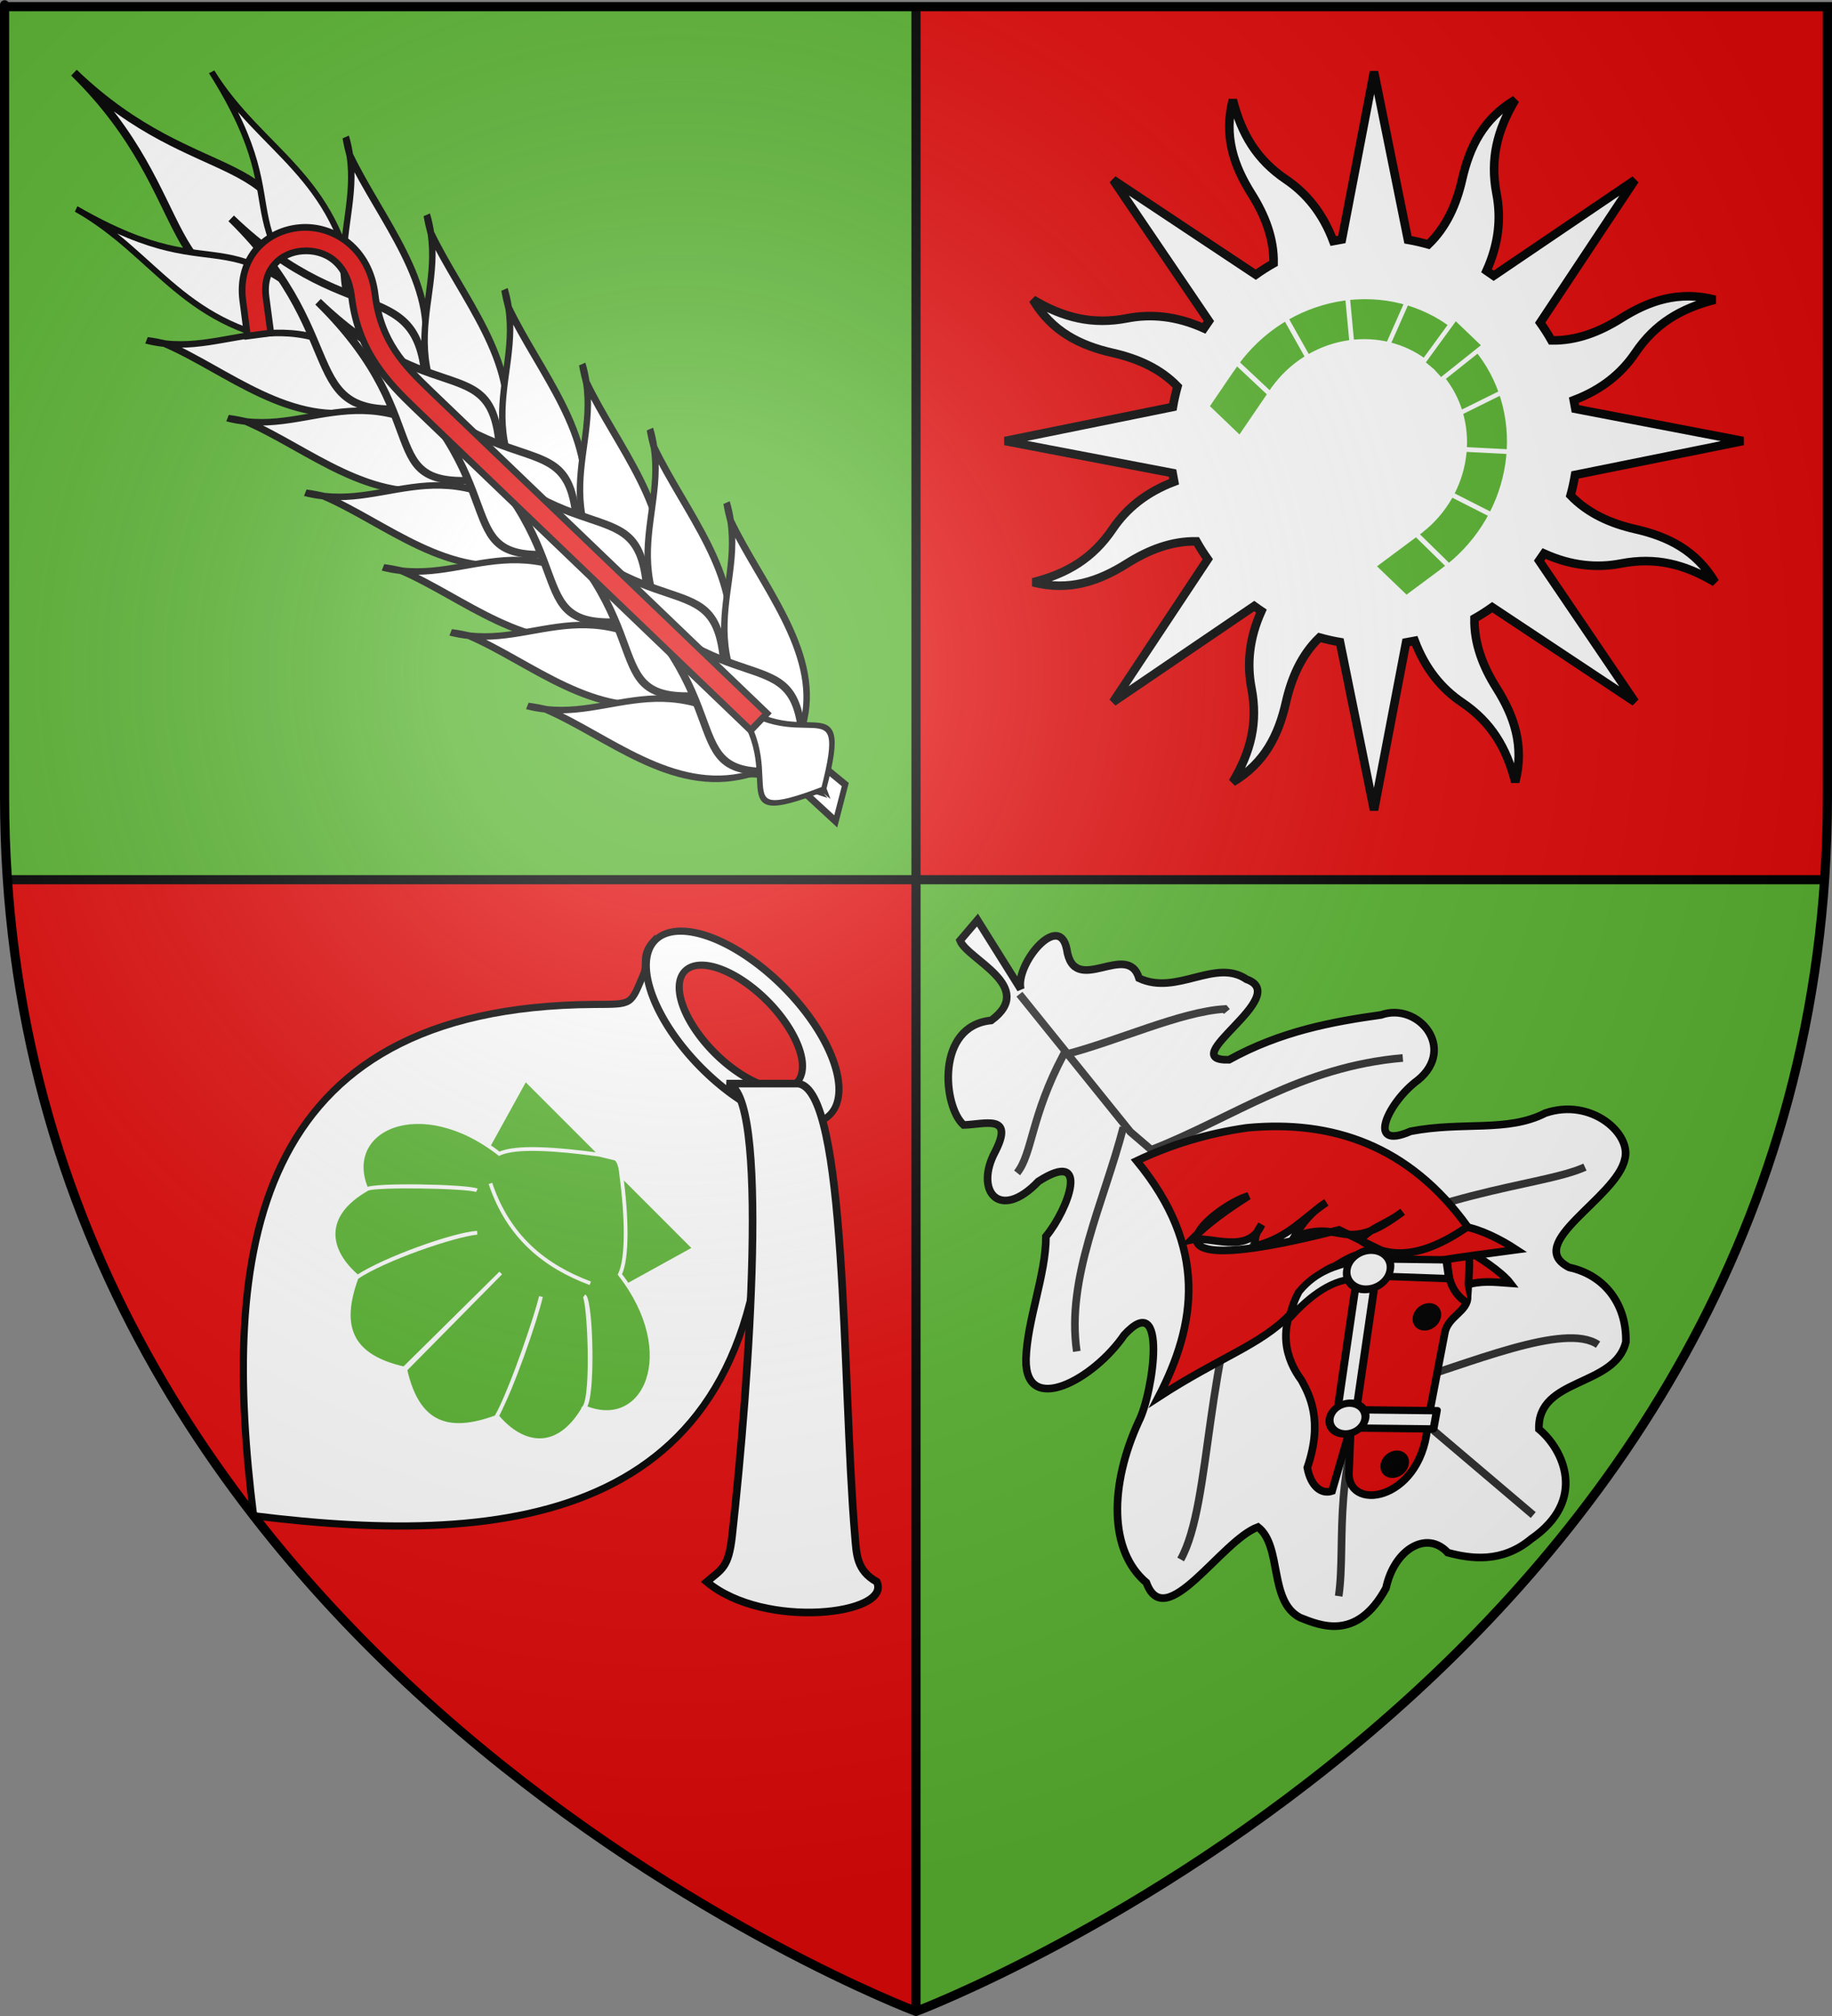 <?xml version="1.0" encoding="UTF-8" standalone="no"?>
<svg
   xmlns:dc="http://purl.org/dc/elements/1.1/"
   xmlns:cc="http://creativecommons.org/ns#"
   xmlns:rdf="http://www.w3.org/1999/02/22-rdf-syntax-ns#"
   xmlns:svg="http://www.w3.org/2000/svg"
   xmlns="http://www.w3.org/2000/svg"
   xmlns:xlink="http://www.w3.org/1999/xlink"
   xmlns:sodipodi="http://sodipodi.sourceforge.net/DTD/sodipodi-0.dtd"
   xmlns:inkscape="http://www.inkscape.org/namespaces/inkscape"
   height="660"
   width="600"
   version="1.0"
   id="svg2"
   sodipodi:version="0.32"
   inkscape:version="0.46"
   sodipodi:docname="Blason_ville_fr_Sarrouilles_01(65).svg"
   sodipodi:docbase="D:\Mes documents\Renaud-Notre Lapin"
   inkscape:export-filename="/Users/olivier/Desktop/Blason Rouge/Blason_Vide_3D.png"
   inkscape:export-xdpi="144"
   inkscape:export-ydpi="144"
   inkscape:output_extension="org.inkscape.output.svg.inkscape">
  <rect width="100%" height="100%" fill="#808080" stroke="none"/>
  <sodipodi:namedview
     inkscape:window-height="977"
     inkscape:window-width="1280"
     inkscape:pageshadow="2"
     inkscape:pageopacity="0.0"
     guidetolerance="10.0"
     gridtolerance="10.0"
     objecttolerance="10.0"
     borderopacity="1.0"
     bordercolor="#666666"
     pagecolor="#ffffff"
     id="base"
     showgrid="false"
     height="660px"
     inkscape:zoom="1.1621207"
     inkscape:cx="300.00013"
     inkscape:cy="330.00014"
     inkscape:window-x="-4"
     inkscape:window-y="-4"
     inkscape:current-layer="layer3"
     inkscape:object-paths="false"
     inkscape:object-nodes="true"
     inkscape:snap-global="true" />
  <desc
     id="desc4">Flag of Canton of Valais (Wallis)</desc>
  <defs
     id="defs6">
    <linearGradient
       id="linearGradient2893">
      <stop
         style="stop-color:white;stop-opacity:0.314;"
         offset="0"
         id="stop2895" />
      <stop
         id="stop2897"
         offset="0.19"
         style="stop-color:white;stop-opacity:0.251;" />
      <stop
         style="stop-color:#6b6b6b;stop-opacity:0.125;"
         offset="0.6"
         id="stop2901" />
      <stop
         style="stop-color:black;stop-opacity:0.125;"
         offset="1"
         id="stop2899" />
    </linearGradient>
    <radialGradient
       inkscape:collect="always"
       xlink:href="#linearGradient2893"
       id="radialGradient3163"
       gradientUnits="userSpaceOnUse"
       gradientTransform="matrix(1.353,0,0,1.349,-77.629,-85.747)"
       cx="221.445"
       cy="226.331"
       fx="221.445"
       fy="226.331"
       r="300" />
    <filter
       id="filter7404"
       height="1.123"
       y="-0.062"
       width="1.264"
       x="-0.132">
      <feGaussianBlur
         id="feGaussianBlur7406"
         stdDeviation="4.844"
         inkscape:collect="always" />
    </filter>
    <filter
       id="filter7440"
       height="1.134"
       y="-0.067"
       width="1.225"
       x="-0.112">
      <feGaussianBlur
         id="feGaussianBlur7442"
         stdDeviation="4.426"
         inkscape:collect="always" />
    </filter>
    <g
       id="s-4">
      <g
         id="c-6">
        <path
           transform="matrix(0.951,0.309,-0.309,0.951,0,-1)"
           d="M 0,0 L 0,1 L 0.5,1 L 0,0 z"
           id="t-0" />
        <use
           height="540"
           width="810"
           y="0"
           x="0"
           id="use2144-7"
           transform="scale(-1,1)"
           xlink:href="#t-0" />
      </g>
      <g
         id="a-1">
        <use
           height="540"
           width="810"
           y="0"
           x="0"
           id="use2147-7"
           transform="matrix(0.309,0.951,-0.951,0.309,0,0)"
           xlink:href="#c-6" />
        <use
           height="540"
           width="810"
           y="0"
           x="0"
           id="use2149-7"
           transform="matrix(-0.809,0.588,-0.588,-0.809,0,0)"
           xlink:href="#c-6" />
      </g>
      <use
         height="540"
         width="810"
         y="0"
         x="0"
         id="use2151-7"
         transform="scale(-1,1)"
         xlink:href="#a-1" />
    </g>
    <g
       id="f">
      <rect
         id="rect1964"
         style="fill:#28166f"
         y="-30"
         x="-50"
         height="60"
         width="100" />
      <g
         id="g1966"
         style="fill:#ffffff"
         transform="translate(0,-20)">
        <path
           id="path1968"
           d="M -1.212,27.818 C -1.212,22.175 -2.091,20.471 -4.542,13.98 C -5.709,10.888 -5.024,7.103 -2.858,3.601 C -2.082,2.346 -1.114,1.214 0,0 C 1.114,1.214 2.082,2.346 2.858,3.601 C 5.024,7.103 5.709,10.888 4.542,13.98 C 2.091,20.471 1.212,22.175 1.212,27.818 L -1.212,27.818 z" />
        <path
           id="rwi"
           d="M 2.922,27.672 C 2.922,21.721 5.239,17.829 8.501,16.66 C 9.949,16.141 11.808,16.387 13.519,18.107 C 15.638,20.236 16.255,26.1 10.036,27.228 C 10.694,26.272 10.655,24.147 9.322,23.441 C 8.331,22.916 7.209,23.188 6.646,23.564 C 5.822,24.116 4.917,25.67 4.967,27.672 L 2.922,27.672 z" />
        <path
           id="path1971"
           d="M 1.777,30.183 C 1.79,32.191 2.795,33.518 4.516,34.257 C 4.295,34.955 3.257,36.378 1.831,36.281 C 1.55,37.787 1.282,38.632 0,40 C -1.282,38.632 -1.55,37.787 -1.831,36.281 C -3.257,36.378 -4.295,34.955 -4.516,34.257 C -2.795,33.518 -1.79,32.191 -1.777,30.183 L 1.777,30.183 z" />
        <use
           xlink:href="#rwi"
           height="400"
           width="800"
           y="0"
           x="0"
           id="use1973"
           transform="scale(-1,1)" />
        <rect
           id="rect1975"
           y="27.331"
           x="-7.923"
           height="3.218"
           width="15.846" />
      </g>
    </g>
    <g
       id="s">
      <g
         id="c">
        <path
           transform="matrix(0.951,0.309,-0.309,0.951,0,-1)"
           d="M 0,0 L 0,1 L 0.5,1 L 0,0 z "
           id="t" />
        <use
           height="540"
           width="810"
           y="0"
           x="0"
           id="use2144"
           transform="scale(-1,1)"
           xlink:href="#t" />
      </g>
      <g
         id="a">
        <use
           height="540"
           width="810"
           y="0"
           x="0"
           id="use2147"
           transform="matrix(0.309,0.951,-0.951,0.309,0,0)"
           xlink:href="#c" />
        <use
           height="540"
           width="810"
           y="0"
           x="0"
           id="use2149"
           transform="matrix(-0.809,0.588,-0.588,-0.809,0,0)"
           xlink:href="#c" />
      </g>
      <use
         height="540"
         width="810"
         y="0"
         x="0"
         id="use2151"
         transform="scale(-1,1)"
         xlink:href="#a" />
    </g>
    <radialGradient
       inkscape:collect="always"
       xlink:href="#linearGradient2893"
       id="radialGradient7311"
       gradientUnits="userSpaceOnUse"
       gradientTransform="matrix(1.353,0,0,1.349,-77.629,-85.747)"
       cx="221.445"
       cy="226.331"
       fx="221.445"
       fy="226.331"
       r="300" />
  </defs>
  <g
     inkscape:groupmode="layer"
     id="layer3"
     inkscape:label="Fond écu"
     style="display:inline">
    <path
       style="fill:#e20909;fill-opacity:1;fill-rule:evenodd;stroke:none;stroke-width:1px;stroke-linecap:butt;stroke-linejoin:miter;stroke-opacity:1"
       d="M 300,2.188 L 300,288 L 597.562,288 C 598.173,279.084 598.5,269.998 598.5,260.719 C 598.5,-24.733 598.5,2.188 598.5,2.188 L 300,2.188 z"
       id="path2855" />
    <path
       style="opacity:1;fill:#e20909;fill-opacity:1;stroke:none;stroke-width:2.5;stroke-miterlimit:4;stroke-dasharray:none;stroke-opacity:1"
       d="M 2.438,288 C 20.604,553.343 300,658.5 300,658.5 L 300,288 L 2.438,288 z"
       id="rect13347" />
    <path
       id="path13355"
       d="M 597.562,288 C 579.396,553.343 300,658.5 300,658.5 L 300,288 L 597.562,288 z"
       style="opacity:1;fill:#5ab532;fill-opacity:1;stroke:none;stroke-width:2.5;stroke-miterlimit:4;stroke-dasharray:none;stroke-opacity:1" />
    <path
       id="path13364"
       d="M 300,2.188 L 300,288 L 2.438,288 C 1.827,279.084 1.5,269.998 1.5,260.719 C 1.5,-24.733 1.5,2.188 1.5,2.188 L 300,2.188 z"
       style="fill:#5ab532;fill-opacity:1;fill-rule:evenodd;stroke:none;stroke-width:1px;stroke-linecap:butt;stroke-linejoin:miter;stroke-opacity:1" />
    <rect
       style="opacity:1;fill:#000000;fill-opacity:1;stroke:none;stroke-width:2.5;stroke-miterlimit:4;stroke-dasharray:none;stroke-opacity:1"
       id="rect13643"
       width="3"
       height="657"
       x="298.5"
       y="1.5" />
    <rect
       y="2.438"
       x="-289.5"
       height="595.126"
       width="3"
       id="rect13645"
       style="opacity:1;fill:#000000;fill-opacity:1;stroke:none;stroke-width:2.5;stroke-miterlimit:4;stroke-dasharray:none;stroke-opacity:1"
       transform="matrix(0,-1,1,0,0,0)" />
    <path
       sodipodi:type="arc"
       style="opacity:0.615;fill:#fcef3c;fill-opacity:0.991;fill-rule:evenodd;stroke:#000000;stroke-width:2.5;stroke-linecap:round;stroke-linejoin:round;stroke-miterlimit:4;stroke-dasharray:none;stroke-dashoffset:0;stroke-opacity:1"
       id="path13306"
       sodipodi:cx="-95.744682"
       sodipodi:cy="276.70212"
       sodipodi:rx="0"
       sodipodi:ry="4.7872343"
       d="M -95.745,281.381 A 0,4.787 0 1 1 -95.745,276.702 L -95.745,276.702 z"
       sodipodi:start="1.357941"
       sodipodi:end="6.2831853"
       transform="translate(1173.921,-229.661)" />
    <g
       id="g16960"
       inkscape:label="Meubles"
       transform="translate(981.095,397.758)" />
  </g>
  <g
     inkscape:groupmode="layer"
     id="layer4"
     inkscape:label="Meubles">
    <g
       style="display:inline"
       id="g7607"
       transform="matrix(0.625,-0.651,0.521,0.5,-656.215,-118.684)">
      <path
         sodipodi:nodetypes="ccccc"
         id="path8765"
         d="M 415.659,1292.253 L 414.987,1281.389 L 403.309,1281.103 L 403.633,1300.686 L 415.659,1292.253 z"
         style="fill:#ffffff;fill-opacity:1;fill-rule:evenodd;stroke:#000000;stroke-width:2.527;stroke-linecap:butt;stroke-linejoin:miter;stroke-miterlimit:4;stroke-dasharray:none;stroke-opacity:1;display:inline" />
      <path
         sodipodi:nodetypes="ccc"
         id="path8769"
         d="M 408.168,816.38 C 407.438,897.746 367.081,916.301 407.96,955.079 C 446.379,911.751 408.077,895.608 408.168,816.38 z"
         style="fill:#ffffff;fill-opacity:1;fill-rule:evenodd;stroke:#000000;stroke-width:2.916;stroke-linecap:butt;stroke-linejoin:miter;stroke-miterlimit:4;stroke-dasharray:none;stroke-opacity:1;display:inline" />
      <g
         style="fill:#ffffff"
         id="g4678"
         transform="matrix(0.72,0,0,1.05,119.19,672.304)">
        <path
           style="fill:#ffffff;fill-opacity:1;fill-rule:evenodd;stroke:#000000;stroke-width:3;stroke-linecap:butt;stroke-linejoin:miter;stroke-miterlimit:4;stroke-dasharray:none;stroke-opacity:1;display:inline"
           d="M 449.715,179.884 C 427.603,256.462 394.788,219.389 402.276,319.836 C 410.44,315.234 413.465,295.968 419.029,291.226 C 456.031,249.635 437.946,218.967 449.715,179.884 z"
           id="path8773"
           sodipodi:nodetypes="cccc" />
        <path
           style="fill:#ffffff;fill-opacity:1;fill-rule:evenodd;stroke:#000000;stroke-width:3;stroke-linecap:butt;stroke-linejoin:miter;stroke-miterlimit:4;stroke-dasharray:none;stroke-opacity:1;display:inline"
           d="M 352.578,178.647 C 374.611,255.248 407.464,218.209 399.871,318.648 C 391.712,314.037 388.707,294.768 383.148,290.021 C 346.19,248.391 364.307,217.742 352.578,178.647 z"
           id="path8789"
           sodipodi:nodetypes="cccc" />
      </g>
      <path
         style="fill:#ffffff;fill-opacity:1;fill-rule:evenodd;stroke:#000000;stroke-width:2.608;stroke-linecap:butt;stroke-linejoin:miter;stroke-miterlimit:4;stroke-dasharray:none;stroke-opacity:1;display:inline"
         d="M 356.378,924.206 C 357.522,926.769 358.781,929.1 360.113,931.26 C 358.95,928.84 357.716,926.475 356.378,924.206 z M 360.113,931.26 C 368.665,959.716 369.563,999.298 393.503,1017.721 C 397.528,1020.319 402.896,1035.225 406.801,1045.317 C 412.52,957.181 378.435,960.978 360.113,931.26 z M 459.586,925.551 C 458.246,927.818 457.015,930.155 455.851,932.573 C 457.184,930.415 458.44,928.112 459.586,925.551 z M 455.851,932.573 C 437.508,962.263 403.417,958.419 409.073,1046.564 C 412.986,1036.478 418.367,1021.593 422.393,1019.001 C 444.21,1002.242 446.872,962.352 455.851,932.573 z"
         id="path8775"
         inkscape:tile-cx="1001.1093"
         inkscape:tile-cy="306.17188"
         inkscape:tile-w="143.3437"
         inkscape:tile-h="116.53125"
         inkscape:tile-x0="929.4375"
         inkscape:tile-y0="247.90625"
         sodipodi:nodetypes="cccccccccccccc" />
      <use
         style="fill:#ffffff"
         x="0"
         y="0"
         inkscape:tiled-clone-of="#path8775"
         xlink:href="#path8775"
         transform="translate(0,50.958)"
         id="use4606"
         width="600"
         height="660" />
      <use
         style="fill:#ffffff"
         x="0"
         y="0"
         inkscape:tiled-clone-of="#path8775"
         xlink:href="#path8775"
         transform="translate(0,99.816)"
         id="use4608"
         width="600"
         height="660" />
      <use
         style="fill:#ffffff"
         x="0"
         y="0"
         inkscape:tiled-clone-of="#path8775"
         xlink:href="#path8775"
         transform="translate(0,148.673)"
         id="use4610"
         width="600"
         height="660" />
      <use
         style="fill:#ffffff"
         x="0"
         y="0"
         inkscape:tiled-clone-of="#path8775"
         xlink:href="#path8775"
         transform="translate(0,191.231)"
         id="use4612"
         width="600"
         height="660" />
      <use
         style="fill:#ffffff"
         x="0"
         y="0"
         inkscape:tiled-clone-of="#path8775"
         xlink:href="#path8775"
         id="use4604"
         transform="translate(0,239.4)"
         width="600"
         height="660" />
      <path
         style="fill:#ffffff;fill-opacity:1;fill-rule:evenodd;stroke:#000000;stroke-width:2.869;stroke-linecap:butt;stroke-linejoin:miter;stroke-miterlimit:4;stroke-dasharray:none;stroke-opacity:1;display:inline"
         d="M 409.54,913.579 C 408.834,994.944 369.769,997.499 409.34,1036.277 C 446.529,992.949 409.452,992.807 409.54,913.579 z"
         id="use4618"
         sodipodi:nodetypes="ccc" />
      <path
         style="fill:#ffffff;fill-opacity:1;fill-rule:evenodd;stroke:#000000;stroke-width:2.869;stroke-linecap:butt;stroke-linejoin:miter;stroke-miterlimit:4;stroke-dasharray:none;stroke-opacity:1;display:inline"
         d="M 409.54,968.177 C 408.834,1049.542 369.769,1044.098 409.34,1082.875 C 446.529,1039.547 409.452,1047.405 409.54,968.177 z"
         id="use4620"
         sodipodi:nodetypes="ccc" />
      <path
         style="fill:#ffffff;fill-opacity:1;fill-rule:evenodd;stroke:#000000;stroke-width:2.869;stroke-linecap:butt;stroke-linejoin:miter;stroke-miterlimit:4;stroke-dasharray:none;stroke-opacity:1;display:inline"
         d="M 409.54,1016.575 C 408.834,1097.941 369.769,1092.496 409.34,1131.274 C 446.529,1087.946 409.452,1095.803 409.54,1016.575 z"
         id="use4622"
         sodipodi:nodetypes="ccc" />
      <path
         style="fill:#ffffff;fill-opacity:1;fill-rule:evenodd;stroke:#000000;stroke-width:2.869;stroke-linecap:butt;stroke-linejoin:miter;stroke-miterlimit:4;stroke-dasharray:none;stroke-opacity:1;display:inline"
         d="M 409.54,1060.774 C 408.834,1142.139 369.769,1136.694 409.34,1175.472 C 446.529,1132.144 409.452,1140.002 409.54,1060.774 z"
         id="use4624"
         sodipodi:nodetypes="ccc" />
      <path
         style="fill:#ffffff;fill-opacity:1;fill-rule:evenodd;stroke:#000000;stroke-width:2.869;stroke-linecap:butt;stroke-linejoin:miter;stroke-miterlimit:4;stroke-dasharray:none;stroke-opacity:1;display:inline"
         d="M 409.54,1109.172 C 408.834,1190.538 369.769,1185.093 409.34,1223.87 C 446.529,1180.543 409.452,1188.4 409.54,1109.172 z"
         id="use4626"
         sodipodi:nodetypes="ccc" />
      <path
         style="fill:#ffffff;fill-opacity:1;fill-rule:evenodd;stroke:#000000;stroke-width:2.869;stroke-linecap:butt;stroke-linejoin:miter;stroke-miterlimit:4;stroke-dasharray:none;stroke-opacity:1;display:inline"
         d="M 409.54,1158.585 C 408.834,1239.95 369.769,1234.505 409.34,1273.283 C 446.529,1229.955 409.452,1237.813 409.54,1158.585 z"
         id="use4628"
         sodipodi:nodetypes="ccc" />
      <path
         style="fill:#ffffff;fill-opacity:1;fill-rule:evenodd;stroke:#000000;stroke-width:2.223;stroke-linecap:butt;stroke-linejoin:miter;stroke-miterlimit:4;stroke-dasharray:none;stroke-opacity:1;display:inline"
         d="M 409.29,1223.37 C 408.583,1272.19 369.518,1263.323 409.089,1286.59 C 446.278,1260.593 409.202,1270.907 409.29,1223.37 z"
         id="use4616"
         sodipodi:nodetypes="ccc" />
    </g>
    <path
       style="fill:#e20909;fill-opacity:1;stroke:#000000;stroke-width:2.2;stroke-miterlimit:4;stroke-dasharray:none;stroke-opacity:1;display:inline"
       d="M 84.236,81.31 C 80.557,85.449 78.6,91.467 79.512,98.354 L 81.044,110.016 L 88.682,109.005 L 87.124,97.32 C 86.464,92.334 87.799,88.901 90.008,86.416 C 92.216,83.931 95.497,82.424 99.036,82.167 C 106.113,81.651 113.751,85.51 115.18,97.315 C 117.331,115.081 126.96,125.091 135.827,133.594 L 245.862,239.113 L 251.191,233.556 L 141.157,128.037 C 132.422,119.66 124.717,111.853 122.843,96.377 C 121.007,81.212 109.222,73.714 98.486,74.496 C 93.118,74.886 87.915,77.17 84.236,81.31 z"
       id="path9414"
       sodipodi:nodetypes="cccccsssccccssc" />
    <path
       id="path2140"
       d="M 403.76,32.685 C 400.735,44.514 404.069,54.252 409.849,63.427 C 414.32,70.522 417.257,78.083 417.117,86.207 C 415.084,87.354 413.145,88.59 411.273,89.92 L 364.555,58.889 L 395.919,105.092 C 395.356,105.87 394.806,106.679 394.278,107.479 C 385.382,103.471 377.031,102.677 369.074,104.216 C 357.824,106.392 348.274,104.036 338.301,98.092 C 344.527,108.595 353.815,113.121 364.391,115.521 C 372.585,117.381 379.992,120.645 385.644,126.511 C 385.029,128.721 384.521,130.957 384.135,133.226 L 329.145,144.377 L 384.011,154.869 C 384.162,155.813 384.344,156.755 384.536,157.697 C 375.41,161.15 368.921,166.48 364.381,173.196 C 357.966,182.69 349.592,187.779 338.337,190.628 C 350.166,193.653 359.887,190.279 369.063,184.499 C 376.158,180.029 383.719,177.091 391.843,177.231 C 392.99,179.265 394.226,181.204 395.556,183.075 L 364.542,229.832 L 410.767,198.413 C 411.539,198.972 412.321,199.546 413.115,200.07 C 409.107,208.966 408.329,217.356 409.868,225.314 C 412.044,236.563 409.672,246.074 403.728,256.047 C 414.231,249.821 418.757,240.533 421.157,229.957 C 423.017,221.763 426.281,214.356 432.147,208.704 C 434.361,209.321 436.588,209.826 438.862,210.213 L 450.013,265.203 L 460.505,210.337 C 461.449,210.186 462.39,210.005 463.333,209.812 C 466.784,218.941 472.117,225.428 478.832,229.967 C 488.325,236.382 493.415,244.756 496.264,256.011 C 499.289,244.182 495.915,234.461 490.135,225.285 C 485.656,218.176 482.752,210.638 482.907,202.489 C 484.927,201.348 486.851,200.114 488.711,198.792 L 535.468,229.806 L 504.088,183.565 C 504.639,182.802 505.188,182.017 505.706,181.234 C 514.605,185.253 522.988,186.02 530.95,184.48 C 542.199,182.304 551.71,184.676 561.683,190.62 C 555.457,180.117 546.185,175.631 535.61,173.23 C 527.425,171.372 520.026,168.046 514.379,162.185 C 514.993,159.979 515.464,157.752 515.849,155.486 L 570.856,144.375 L 515.973,133.843 C 515.822,132.899 515.641,131.958 515.448,131.015 C 524.583,127.565 531.062,122.233 535.602,115.516 C 542.018,106.023 550.409,100.972 561.663,98.123 C 549.834,95.099 540.097,98.433 530.921,104.214 C 523.812,108.692 516.274,111.597 508.125,111.442 C 506.984,109.422 505.75,107.497 504.428,105.637 L 535.459,58.919 L 489.201,90.26 C 488.438,89.709 487.653,89.16 486.87,88.642 C 490.883,79.749 491.671,71.395 490.132,63.438 C 487.956,52.188 490.312,42.638 496.256,32.665 C 485.753,38.891 481.266,48.163 478.866,58.738 C 477.004,66.942 473.683,74.373 467.798,80.025 C 465.598,79.414 463.38,78.883 461.122,78.499 L 450.01,23.493 L 439.479,78.375 C 438.535,78.526 437.594,78.708 436.651,78.9 C 433.199,69.771 427.87,63.286 421.152,58.746 C 411.659,52.33 406.608,43.94 403.76,32.685 z"
       style="fill:#ffffff;fill-opacity:1;fill-rule:nonzero;stroke:#000000;stroke-width:2.8;stroke-linecap:butt;stroke-linejoin:miter;marker:none;marker-start:none;marker-mid:none;marker-end:none;stroke-miterlimit:4;stroke-dasharray:none;stroke-dashoffset:0;stroke-opacity:1;visibility:visible;display:inline;overflow:visible" />
    <g
       style="display:inline"
       id="g10280"
       transform="matrix(0.455,0.436,-0.483,0.504,309.363,74.817)">
      <path
         id="path10210"
         d="M 234.188,-132.719 C 191.58,-132.719 157,-99.852 157,-59.375 C 157,-55.025 157.422,-50.768 158.188,-46.625 L 158.156,-46.625 L 162.25,-24.594 L 186.344,-24.594 L 181.406,-51.219 L 181.438,-51.219 C 180.906,-54.095 180.594,-57.043 180.594,-60.062 C 180.594,-88.163 204.608,-110.969 234.188,-110.969 C 263.767,-110.969 287.781,-88.163 287.781,-60.062 C 287.781,-57.043 287.469,-54.095 286.938,-51.219 L 286.969,-51.219 L 282,-24.594 L 306.094,-24.594 L 310.219,-46.625 L 310.188,-46.625 C 310.953,-50.768 311.375,-55.025 311.375,-59.375 C 311.375,-99.852 276.795,-132.719 234.188,-132.719 z"
         style="fill:#5ab532;fill-opacity:1;stroke:#ffffff;stroke-width:2.778;stroke-miterlimit:4;stroke-dasharray:none;stroke-opacity:1;display:inline" />
      <path
         style="fill:#5ab532;fill-opacity:1;stroke:#ffffff;stroke-width:2.315;stroke-miterlimit:4;stroke-dasharray:none;stroke-opacity:1;display:inline"
         d="M 223.819,-135.701 L 227.708,-109.669 L 234.18,-110.064 L 240.652,-109.669 L 244.541,-135.701 L 223.819,-135.701 z"
         id="path4453"
         sodipodi:nodetypes="cccccc" />
      <g
         id="g10260">
        <path
           sodipodi:nodetypes="cc"
           id="path4458"
           d="M 199.97,-125.05 L 208.055,-104.862"
           style="fill:none;fill-opacity:1;stroke:#ffffff;stroke-width:2.315;stroke-miterlimit:4;stroke-dasharray:none;stroke-opacity:1;display:inline" />
        <path
           sodipodi:nodetypes="cc"
           id="path4462"
           d="M 193.537,-93.765 L 175.54,-107.814"
           style="fill:none;fill-opacity:1;stroke:#ffffff;stroke-width:2.315;stroke-miterlimit:4;stroke-dasharray:none;stroke-opacity:1;display:inline" />
        <path
           sodipodi:nodetypes="cc"
           id="path4466"
           d="M 182.018,-74.445 L 160.435,-80.344"
           style="fill:none;fill-opacity:1;stroke:#ffffff;stroke-width:2.315;stroke-miterlimit:4;stroke-dasharray:none;stroke-opacity:1;display:inline" />
        <path
           sodipodi:nodetypes="cc"
           id="path4470"
           d="M 181.406,-49.624 L 157.414,-49.39"
           style="fill:none;fill-opacity:1;stroke:#ffffff;stroke-width:2.315;stroke-miterlimit:4;stroke-dasharray:none;stroke-opacity:1;display:inline" />
      </g>
      <g
         id="g10270">
        <path
           style="fill:none;fill-opacity:1;stroke:#ffffff;stroke-width:2.315;stroke-miterlimit:4;stroke-dasharray:none;stroke-opacity:1;display:inline"
           d="M 267.795,-125.05 L 259.71,-104.862"
           id="path10228"
           sodipodi:nodetypes="cc" />
        <path
           style="fill:none;fill-opacity:1;stroke:#ffffff;stroke-width:2.315;stroke-miterlimit:4;stroke-dasharray:none;stroke-opacity:1;display:inline"
           d="M 274.228,-93.765 L 292.225,-107.814"
           id="path10232"
           sodipodi:nodetypes="cc" />
        <path
           style="fill:none;fill-opacity:1;stroke:#ffffff;stroke-width:2.315;stroke-miterlimit:4;stroke-dasharray:none;stroke-opacity:1;display:inline"
           d="M 285.747,-74.445 L 307.33,-80.344"
           id="path10236"
           sodipodi:nodetypes="cc" />
        <path
           style="fill:none;fill-opacity:1;stroke:#ffffff;stroke-width:2.315;stroke-miterlimit:4;stroke-dasharray:none;stroke-opacity:1;display:inline"
           d="M 286.359,-49.624 L 310.351,-49.39"
           id="path10240"
           sodipodi:nodetypes="cc" />
      </g>
    </g>
    <g
       style="display:inline"
       id="g17551">
      <path
         sodipodi:nodetypes="cccccccccccccccccccccccccccccc"
         id="path12947"
         d="M 501.467,503.835 C 520.037,491.047 511.961,474.49 504.015,467.873 C 503.519,450.891 528.92,454.218 532.495,439.334 C 532.783,426.744 525.242,417.332 513.968,414.945 C 498.584,407.223 529.415,392.198 532.138,379.51 C 534.472,371.349 521.323,359.263 506.123,364.401 C 493.649,370.793 479.106,367.054 461.971,370.367 C 447.015,376.925 454.716,360.678 464.401,353.601 C 477.093,343.192 464.496,327.993 452.311,332.262 C 436.22,334.508 419.437,337.627 402.512,346.948 C 384.152,347.389 423.608,326.069 408.258,320.603 C 398.004,313.592 385.461,326.056 373.06,320.264 C 369.235,307.712 351.702,326.854 349.37,310.709 C 346.828,298.216 332.396,315.835 334.306,323.838 L 320.131,301.207 L 314.424,307.901 C 316.747,314.038 339.71,322.987 324.634,334.072 C 306.41,335.824 308.799,362.22 315.581,368.29 C 322.406,368.139 332.293,364.519 325.966,376.966 C 318.998,389.79 327.297,400.166 340.099,386.764 C 357.284,375.729 349.999,395.709 342.56,404.793 C 342.548,417.374 336.373,432.166 336.021,444.998 C 335.717,463.817 358.175,451.697 368.191,437.046 C 382.558,421.397 377.767,455.946 372.932,465.358 C 363.41,486.063 363.072,507.703 375.445,518.111 C 381.646,535.142 399.926,504.316 411.989,499.919 C 420.061,506.213 415.409,524.203 425.792,529.58 C 432.319,532.15 444.392,537.443 453.921,519.92 C 456.666,507.105 467.36,500.877 474.155,508.304 C 481.612,510.309 491.931,511.815 501.467,503.835 z"
         style="fill:#ffffff;fill-opacity:1;fill-rule:evenodd;stroke:#000000;stroke-width:2.5;stroke-linecap:butt;stroke-linejoin:miter;stroke-miterlimit:4;stroke-dasharray:none;stroke-opacity:1" />
      <path
         id="path12949"
         d="M 333.878,325.486 L 370.198,370.55 L 429.691,421.586 L 462.285,462.159 L 502.149,495.995"
         style="fill:none;fill-rule:evenodd;stroke:#313131;stroke-width:2.5;stroke-linecap:butt;stroke-linejoin:miter;stroke-miterlimit:4;stroke-dasharray:none;stroke-opacity:1" />
      <path
         sodipodi:nodetypes="ccccc"
         id="path12951"
         d="M 333.109,383.973 C 338.149,377.69 337.599,365.488 348.249,345.39 C 365.777,340.957 386.562,331.173 401.13,330.334 L 401.13,330.334 L 401.808,331.151"
         style="fill:none;fill-rule:evenodd;stroke:#313131;stroke-width:2.5;stroke-linecap:butt;stroke-linejoin:miter;stroke-miterlimit:4;stroke-dasharray:none;stroke-opacity:1" />
      <path
         sodipodi:nodetypes="cc"
         id="path12953"
         d="M 367.898,369.07 C 361.554,393.579 349.124,418.389 352.66,442.408"
         style="fill:none;fill-rule:evenodd;stroke:#313131;stroke-width:2.5;stroke-linecap:butt;stroke-linejoin:miter;stroke-miterlimit:4;stroke-dasharray:none;stroke-opacity:1" />
      <path
         sodipodi:nodetypes="cc"
         id="path12955"
         d="M 377.169,376.368 C 404.12,365.796 426.078,349.207 459.438,346.359"
         style="fill:none;fill-rule:evenodd;stroke:#313131;stroke-width:2.5;stroke-linecap:butt;stroke-linejoin:miter;stroke-miterlimit:4;stroke-dasharray:none;stroke-opacity:1" />
      <path
         sodipodi:nodetypes="cc"
         id="path12957"
         d="M 411.684,405.05 C 394.087,443.105 397.176,491.702 386.687,510.541"
         style="fill:none;fill-rule:evenodd;stroke:#313131;stroke-width:2.5;stroke-linecap:butt;stroke-linejoin:miter;stroke-miterlimit:4;stroke-dasharray:none;stroke-opacity:1" />
      <path
         sodipodi:nodetypes="cc"
         id="path12959"
         d="M 423.665,415.614 C 467.031,389.304 504.554,388.692 519.088,382.084"
         style="fill:none;fill-rule:evenodd;stroke:#313131;stroke-width:2.5;stroke-linecap:butt;stroke-linejoin:miter;stroke-miterlimit:4;stroke-dasharray:none;stroke-opacity:1" />
      <path
         sodipodi:nodetypes="cc"
         id="path12961"
         d="M 452.317,447.563 C 435.407,479.009 441.037,504.829 438.434,522.534"
         style="fill:none;fill-rule:evenodd;stroke:#313131;stroke-width:2.5;stroke-linecap:butt;stroke-linejoin:miter;stroke-miterlimit:4;stroke-dasharray:none;stroke-opacity:1" />
      <path
         sodipodi:nodetypes="cc"
         id="path12963"
         d="M 456.454,453.84 C 481.52,446.396 512.435,432.792 523.381,440.213"
         style="fill:none;fill-rule:evenodd;stroke:#313131;stroke-width:2.5;stroke-linecap:butt;stroke-linejoin:miter;stroke-miterlimit:4;stroke-dasharray:none;stroke-opacity:1" />
    </g>
    <g
       id="g17603">
      <path
         style="fill:#e20909;fill-opacity:1;fill-rule:evenodd;stroke:#000000;stroke-width:2.5;stroke-linecap:butt;stroke-linejoin:miter;stroke-miterlimit:4;stroke-dasharray:none;stroke-opacity:1"
         d="M 479.787,409.114 C 483.968,411.162 491.911,416.471 494.668,420.107 C 488.991,419.71 485.164,419.131 479.55,420.876 L 479.787,409.114 z"
         id="path7364"
         sodipodi:nodetypes="cccc" />
      <path
         id="path1798"
         d="M 461.699,389.538 C 484.634,396.41 481.4,410.805 480.633,424.491 C 480.868,429.315 474.097,430.934 473.177,436.44 L 467.647,465.316 C 466.422,490.909 441.959,495.337 441.775,482.559 L 442.427,466.874 L 436.262,488.13 C 432.839,489.294 429.316,486.716 428.162,480.483 C 433.47,465.01 428.802,456.555 426.245,451.848 C 421.213,445.127 418.075,434.852 425.802,423.576 C 429.981,417.32 438.43,411.959 448.821,410.015 C 464.483,409.914 468.735,404.02 474.861,397.58"
         style="fill:#e20909;fill-opacity:1;fill-rule:evenodd;stroke:#000100;stroke-width:2.5;stroke-linecap:butt;stroke-linejoin:miter;stroke-miterlimit:4;stroke-dasharray:none;stroke-opacity:1"
         sodipodi:nodetypes="cccccccccccc" />
      <path
         style="fill:#e20909;fill-opacity:1;fill-rule:evenodd;stroke:#000000;stroke-width:2.5;stroke-linecap:butt;stroke-linejoin:miter;stroke-miterlimit:4;stroke-dasharray:none;stroke-opacity:1"
         d="M 475.007,398.906 C 474.413,408.627 471.134,421.152 480.964,426.773"
         id="path7430"
         sodipodi:nodetypes="cc" />
      <path
         style="fill:#e20909;fill-opacity:1;fill-rule:evenodd;stroke:#000000;stroke-width:2.5;stroke-linecap:butt;stroke-linejoin:miter;stroke-miterlimit:4;stroke-dasharray:none;stroke-opacity:1"
         d="M 479.54,401.553 C 484.834,402.413 491.518,405.753 496.651,409.147 C 489.413,410.183 464.784,412.888 458.231,415.831 C 443.802,406.555 472.3,407.207 479.54,401.553 z"
         id="path7360"
         sodipodi:nodetypes="cccc" />
      <path
         id="path7345"
         d="M 480.646,401.58 C 464.204,412.998 453.848,411.589 445.53,406.074 C 448.749,401.814 454.21,400.788 459.366,396.72 C 439.79,411.462 440.131,398.675 423.858,404.976 C 426.738,400.22 429.447,396.721 434.397,393.662 C 426.985,398.607 422.029,405.162 411.257,407.904 C 410.676,406.039 411.145,403.789 413.175,400.964 C 408.751,410.941 396.328,404.488 390.215,405.866 C 395.638,400.428 402.102,395.842 408.902,391.532 C 398.405,394.305 364.131,421.781 438.539,402.647 L 451.703,409.012 C 445.764,410.658 444.787,409.753 437.127,414.54 C 432.911,415.865 425.015,422.24 422.502,430.315 C 412.76,440.403 399.585,444.258 379.4,457.385 C 391.782,433.495 395.718,408.523 372.307,380.044 C 383.219,374.845 395.256,371.084 408.451,369.22 C 436.326,366.581 461.513,375.034 480.646,401.58 z"
         style="fill:#e20909;fill-opacity:1;fill-rule:evenodd;stroke:#000100;stroke-width:2.5;stroke-linecap:butt;stroke-linejoin:miter;stroke-miterlimit:4;stroke-dasharray:none;stroke-opacity:1"
         sodipodi:nodetypes="ccccccccccccccccc" />
      <path
         sodipodi:type="arc"
         style="fill:#000000;fill-opacity:1;fill-rule:nonzero;stroke:#000000;stroke-width:13.285;stroke-linecap:round;stroke-linejoin:round;stroke-miterlimit:4;stroke-dasharray:none;stroke-dashoffset:0;stroke-opacity:1"
         id="path7366"
         sodipodi:cx="55.902958"
         sodipodi:cy="276.83835"
         sodipodi:rx="19.31193"
         sodipodi:ry="15.75447"
         d="M 75.215,276.838 A 19.312,15.754 0 1 1 36.591,276.838 A 19.312,15.754 0 1 1 75.215,276.838 z"
         transform="matrix(-0.178,2.0226083e-3,-3.1840948e-2,0.2,486.096,375.629)" />
      <path
         transform="matrix(-0.178,2.0226083e-3,-3.1840948e-2,0.2,475.544,423.883)"
         d="M 75.215,276.838 A 19.312,15.754 0 1 1 36.591,276.838 A 19.312,15.754 0 1 1 75.215,276.838 z"
         sodipodi:ry="15.75447"
         sodipodi:rx="19.31193"
         sodipodi:cy="276.83835"
         sodipodi:cx="55.902958"
         id="path7368"
         style="fill:#000000;fill-opacity:1;fill-rule:nonzero;stroke:#000000;stroke-width:13.285;stroke-linecap:round;stroke-linejoin:round;stroke-miterlimit:4;stroke-dasharray:none;stroke-dashoffset:0;stroke-opacity:1"
         sodipodi:type="arc" />
      <g
         id="g7420"
         transform="matrix(-0.561,-6.6117314e-3,-9.385867e-2,0.516,542.638,286.106)"
         style="fill:#fcef3c;fill-opacity:1;stroke:#000000;stroke-width:4.645;stroke-miterlimit:4;stroke-dasharray:none;stroke-opacity:1">
        <g
           id="g7410"
           style="fill:#fcef3c;fill-opacity:1;stroke-width:4.645;stroke-miterlimit:4;stroke-dasharray:none">
          <path
             style="fill:#ffffff;fill-opacity:1;fill-rule:nonzero;stroke:#000000;stroke-width:4.645;stroke-linecap:round;stroke-linejoin:round;stroke-miterlimit:4;stroke-dasharray:none;stroke-dashoffset:0;stroke-opacity:1"
             d="M 81.683,245.91 L 116.195,245.834 L 116.195,256.806 L 78.157,257.772 L 81.683,245.91 z"
             id="rect7402"
             sodipodi:nodetypes="ccccc" />
          <path
             style="fill:#ffffff;fill-opacity:1;fill-rule:nonzero;stroke:#000000;stroke-width:4.645;stroke-linecap:round;stroke-linejoin:round;stroke-miterlimit:4;stroke-dasharray:none;stroke-dashoffset:0;stroke-opacity:1"
             d="M 71.322,341.472 L 114.455,341.472 L 114.455,353.054 L 71.322,353.054 L 71.322,341.472 z"
             id="rect7404"
             sodipodi:nodetypes="ccccc" />
          <path
             transform="matrix(1,2.88336e-2,-2.88336e-2,1,0,0)"
             style="fill:#ffffff;fill-opacity:1;fill-rule:nonzero;stroke:#000000;stroke-width:4.645;stroke-linecap:round;stroke-linejoin:round;stroke-miterlimit:4;stroke-dasharray:none;stroke-dashoffset:0;stroke-opacity:1"
             d="M 132.043,259.235 L 135.592,259.235 C 137.648,259.235 139.304,260.89 139.304,262.947 L 139.009,333.569 C 139.009,335.625 137.354,337.281 135.297,337.281 L 131.748,337.281 C 129.692,337.281 128.037,335.625 128.037,333.569 L 128.331,262.947 C 128.331,260.89 129.987,259.235 132.043,259.235 z"
             id="rect7406"
             sodipodi:nodetypes="ccccccccc" />
          <path
             style="fill:#ffffff;fill-opacity:1;fill-rule:evenodd;stroke:#000000;stroke-width:4.645;stroke-linecap:butt;stroke-linejoin:miter;stroke-miterlimit:4;stroke-dasharray:none;stroke-opacity:1"
             d="M 135.702,247.443 L 133.437,258.676 C 148.446,259.482 159.879,273.257 167.092,284.352 C 166.272,278.629 167.05,276.115 164.367,267.412 C 156.325,253.517 144.699,250.566 135.702,247.443 z"
             id="path7408"
             sodipodi:nodetypes="ccccc" />
          <path
             sodipodi:type="arc"
             style="opacity:1;fill:#ffffff;fill-opacity:1;fill-rule:nonzero;stroke:#000000;stroke-width:4.635;stroke-linecap:round;stroke-linejoin:round;stroke-miterlimit:4;stroke-dasharray:none;stroke-dashoffset:0;stroke-opacity:1"
             id="path7398"
             sodipodi:cx="125.57343"
             sodipodi:cy="244.69455"
             sodipodi:rx="13.410754"
             sodipodi:ry="11.582015"
             d="M 138.984,244.695 A 13.411,11.582 0 1 1 112.163,244.695 A 13.411,11.582 0 1 1 138.984,244.695 z"
             transform="matrix(0.94,0,0,1.068,7.978,-8.62)" />
          <path
             sodipodi:type="arc"
             style="opacity:1;fill:#ffffff;fill-opacity:1;fill-rule:nonzero;stroke:#000000;stroke-width:4.645;stroke-linecap:round;stroke-linejoin:round;stroke-miterlimit:4;stroke-dasharray:none;stroke-dashoffset:0;stroke-opacity:1"
             id="path7400"
             sodipodi:cx="123.13511"
             sodipodi:cy="347.10394"
             sodipodi:rx="10.362856"
             sodipodi:ry="9.7532759"
             d="M 133.498,347.104 A 10.363,9.753 0 1 1 112.772,347.104 A 10.363,9.753 0 1 1 133.498,347.104 z"
             transform="translate(-0.61,0)" />
        </g>
      </g>
    </g>
    <g
       style="display:inline"
       id="g17342"
       transform="matrix(0.645,0.645,-0.679,0.679,-70.043,-511.678)">
      <path
         sodipodi:nodetypes="csscsscccc"
         id="path17329"
         d="M 855.703,393.914 C 855.859,400.921 859.964,401.085 861.511,404.742 C 866.08,415.55 866.593,414.554 856.852,423.914 C 769.27,508.072 826.064,574.799 900,629.461 C 973.936,574.799 1030.73,508.072 943.148,423.914 C 933.407,414.554 933.92,415.55 938.489,404.742 C 940.036,401.085 944.141,400.921 944.297,393.914 L 903.938,393.914 L 896.062,393.914 L 855.703,393.914 z"
         style="fill:#ffffff;fill-opacity:1;stroke:#000000;stroke-width:2.5;stroke-miterlimit:4;stroke-dasharray:none;stroke-opacity:1" />
      <path
         sodipodi:type="arc"
         style="fill:#ffffff;fill-opacity:1;stroke:#000000;stroke-width:1.551;stroke-miterlimit:4;stroke-dasharray:none;stroke-opacity:1"
         id="path17325"
         sodipodi:cx="961.80542"
         sodipodi:cy="398.73483"
         sodipodi:rx="28.058409"
         sodipodi:ry="11.959322"
         d="M 989.864,398.735 A 28.058,11.959 0 1 1 933.747,398.735 A 28.058,11.959 0 1 1 989.864,398.735 z"
         transform="matrix(1.579,0,0,1.646,-618.439,-262.497)" />
      <path
         transform="matrix(1.01,0,0,1.054,-71.801,-26.193)"
         d="M 989.864,398.735 A 28.058,11.959 0 1 1 933.747,398.735 A 28.058,11.959 0 1 1 989.864,398.735 z"
         sodipodi:ry="11.959322"
         sodipodi:rx="28.058409"
         sodipodi:cy="398.73483"
         sodipodi:cx="961.80542"
         id="path17323"
         style="fill:#e20909;fill-opacity:1;stroke:#000000;stroke-width:2.423;stroke-miterlimit:4;stroke-dasharray:none;stroke-opacity:1"
         sodipodi:type="arc" />
    </g>
    <path
       style="opacity:1;fill:#ffffff;fill-opacity:1;stroke:#000000;stroke-width:2.5;stroke-miterlimit:4;stroke-dasharray:none;stroke-opacity:1;display:inline"
       d="M 237.919,354.749 L 261.38,354.749 C 277.613,356.592 275.731,452.142 279.994,502.691 C 280.522,508.946 280.517,514.106 287.166,517.864 C 292.149,528.586 250.375,533.671 231.485,517.864 C 236.374,513.629 238.592,513.388 239.774,502.781 C 245.299,453.205 252.413,356.32 237.919,354.749 z"
       id="path17359"
       sodipodi:nodetypes="ccsccsc" />
    <g
       style="display:inline"
       id="g17512"
       transform="matrix(0.29,0.29,-0.29,0.29,114.82,-111.518)">
      <path
         sodipodi:nodetypes="ccccccc"
         id="path6213"
         d="M 900.122,702.779 L 942.153,848.404 L 995.591,848.404 L 1048.997,848.404 L 1091.091,702.779 L 995.591,702.779 L 900.122,702.779 z"
         style="fill:#5ab532;fill-opacity:1;fill-rule:evenodd;stroke:#ffffff;stroke-width:3;stroke-linecap:butt;stroke-linejoin:miter;stroke-miterlimit:4;stroke-dasharray:none;stroke-opacity:1;display:inline" />
      <path
         style="fill:#5ab532;fill-opacity:1;fill-rule:evenodd;stroke:#ffffff;stroke-width:3;stroke-linecap:butt;stroke-linejoin:miter;stroke-miterlimit:4;stroke-dasharray:none;stroke-opacity:1;display:inline"
         d="M 984.453,703.608 C 957.577,724.061 932.282,745.794 927.501,759.57 C 848.115,769.42 824.291,834.937 872.516,854.507 C 873.659,848.32 928.982,794.907 935.443,792.899 C 927.741,795.749 872.399,848.925 872.68,854.616 C 861.607,895.305 885.439,911.66 916.897,908.944 C 921.971,883.74 947.537,829.939 959.59,816.606 C 947.807,830.916 921.727,884.077 916.788,909.928 C 934.167,947.573 957.475,958.131 994.947,934.469 L 995.602,826.048 L 996.258,934.469 C 1033.73,958.131 1056.983,947.573 1074.362,909.928 C 1068.081,886.762 1042.15,833.413 1031.615,816.606 C 1039.929,830.232 1065.237,880.931 1074.308,908.944 C 1105.766,911.66 1129.598,895.305 1118.525,854.616 C 1116.735,842.376 1060.287,790.953 1055.707,791.818 C 1063.051,791.014 1119.274,844.636 1118.689,854.507 C 1166.914,834.937 1143.09,769.42 1063.704,759.57 C 1058.923,745.794 1034.6,722.603 1007.724,702.15 C 1007.724,702.15 999.605,694.983 995.602,696.831 L 984.453,703.608 z"
         id="path6219"
         sodipodi:nodetypes="ccccccccccccccccccccc" />
      <path
         style="fill:#5ab532;fill-rule:evenodd;stroke:#ffffff;stroke-width:3;stroke-linecap:butt;stroke-linejoin:miter;stroke-miterlimit:4;stroke-dasharray:none;stroke-opacity:1;display:inline"
         d="M 939.227,781.282 C 979.689,801.428 1016.686,797.325 1051.978,781.282"
         id="path6215"
         sodipodi:nodetypes="cc" />
    </g>
  </g>
  <g
     inkscape:groupmode="layer"
     id="layer2"
     inkscape:label="Reflet final"
     sodipodi:insensitive="true">
    <path
       sodipodi:nodetypes="cccccc"
       d="M 300,658.5 C 300,658.5 598.5,546.18 598.5,260.728 C 598.5,-24.723 598.5,2.176 598.5,2.176 L 1.5,2.176 L 1.5,260.728 C 1.5,546.18 300,658.5 300,658.5 z "
       style="opacity:1;fill:url(#radialGradient3163);fill-opacity:1;fill-rule:evenodd;stroke:none;stroke-width:1px;stroke-linecap:butt;stroke-linejoin:miter;stroke-opacity:1"
       id="path2875"
       inkscape:export-xdpi="144"
       inkscape:export-ydpi="144" />
  </g>
  <g
     inkscape:groupmode="layer"
     id="layer1"
     inkscape:label="Contour final"
     sodipodi:insensitive="true">
    <path
       sodipodi:nodetypes="cccccc"
       d="M 300,658.5 C 300,658.5 1.5,546.18 1.5,260.728 C 1.5,-24.723 1.5,2.176 1.5,2.176 L 598.5,2.176 L 598.5,260.728 C 598.5,546.18 300,658.5 300,658.5 z"
       style="opacity:1;fill:none;fill-opacity:1;fill-rule:evenodd;stroke:#000000;stroke-width:3;stroke-linecap:butt;stroke-linejoin:miter;stroke-miterlimit:4;stroke-dasharray:none;stroke-opacity:1"
       id="path1411"
       inkscape:export-xdpi="144"
       inkscape:export-ydpi="144" />
  </g>
</svg>
